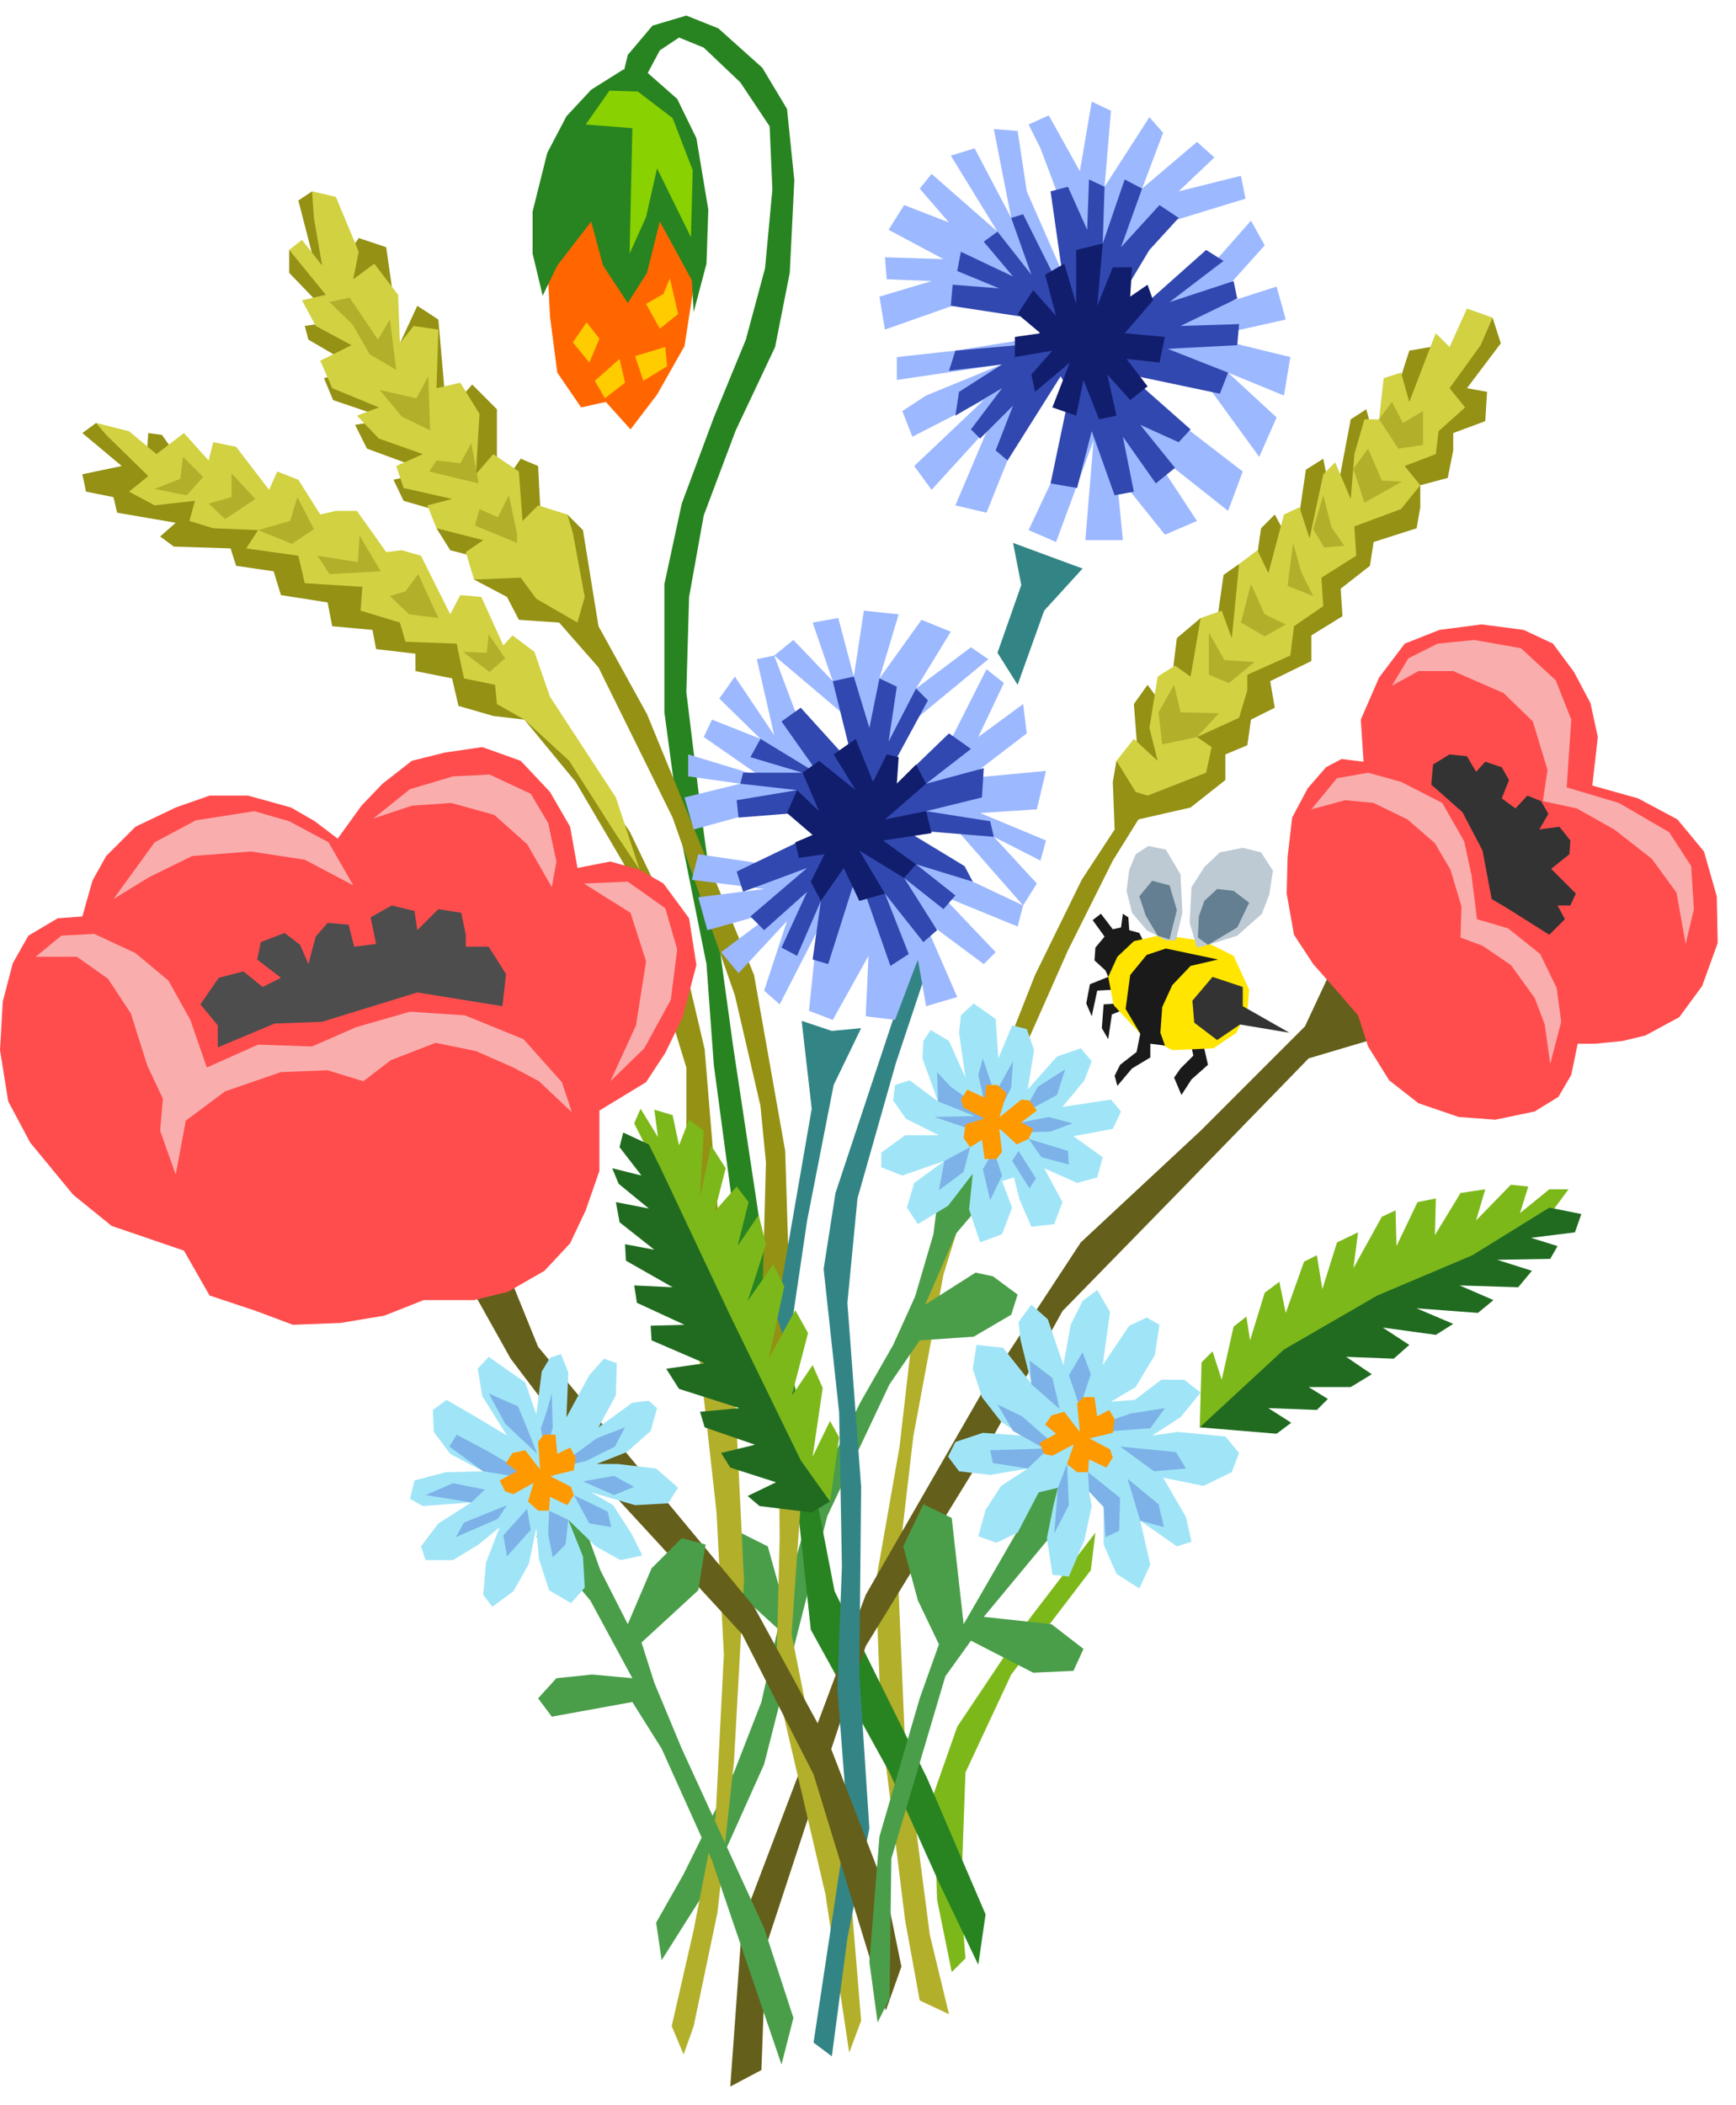 <svg xmlns="http://www.w3.org/2000/svg" width="300.515" height="364.198" fill-rule="evenodd" stroke-linecap="round" preserveAspectRatio="none" viewBox="0 0 1897 2299"><style>.pen1{stroke:none}.brush1{fill:#288421}.brush2{fill:#949114}.brush3{fill:#338585}.brush4{fill:#b2af2b}.brush5{fill:#4a9e4a}.brush6{fill:#7db81a}.brush7{fill:#645f1a}.brush8{fill:#9cb8ff}.brush10{fill:#ff4d4d}.brush11{fill:#faadad}.brush12{fill:#333}.brush17{fill:#216b21}.brush18{fill:#1a1a1a}.brush25{fill:#7db2e8}.brush26{fill:#f90}</style><path d="m673 114 13-54 27-32 37-11 35 14 48 43 27 45 8 78-5 101-16 81-43 91-35 93-16 89-3 104 16 131 35 255 53 351-31-8-43-322-8-110-27-134-19-141V638l19-88 35-94 35-85 21-78 8-86-3-69-32-48-40-38-27-11-21 14-24 45-24 14z" class="pen1 brush1"/><path d="m869 1608-11-351-34-192-117-285-53-96-17-105-17-17-28 24-4-77-19-8-26 38v-92l-27-27-28 32-9-103-23-15-19 41-15-105-30-10-19 28-13-62-19-17-15 10 15 58-25-4v25l51 53-34 5 4 15 55 32-38 10 10 24 62 21-38 6 13 26 68 25-39 9 11 23 62 18-26 12 15 24 39 10-13 22 36 19 13 25 44 3 43 49 81 164 68 194 28 121 6 62-7 259 39 79z" class="pen1 brush2"/><path d="m790 1390-20-244-31-132-51-106-66-94-27-34-30-47-122-87-110-75-92-43-36-13-28-40-15-2-2 30-55-41-15 11 43 36-43 9 4 19 30 6 4 17 64 11-17 15 15 11 62 2 6 19 41 6 8 26 51 8 5 26 44 4 4 21 43 5v19l40 8 7 30 38 11 34 4 56 68 53 90 68 222v167l40 57z" class="pen1 brush2"/><path d="m876 1115 11 96-39 225 13 39 21-142 29-148 30-62-32 3-33-11z" class="pen1 brush3"/><path d="m1045 1347-27 19-20 83-15 131-26 148 6 158 26 211 16 88 32 15-21-87-27-208-8-190 17-146 33-177 14-45z" class="pen1 brush4"/><path d="m717 2100 6 41 55-87 57-127 69-271 68-144 33-48 59-4 41-24 7-22-27-20-19-4-55 35 34-78 73-86-63-33-29 72-6 48-20 68-24 53-36 63-51 103-33 115-17-61-44-22-4 33 15 39 44 40-18 80-30 77-55 111-30 53z" class="pen1 brush5"/><path d="m1192 1715-87 114-50 107-5 139 5 64-15 15-16-79-4-115 26-74 79-118 72-94-5 41z" class="pen1 brush6"/><path d="m861 1475 51 263 101 204 64 149-8 55-43-90-54-120-86-156-20-186-5-119z" class="pen1 brush1"/><path d="m1491 982-65 139-114 114-131 122-109 166-126 219-70 187-65 171-13 179 34-18 5-135 43-131 66-197 126-205 89-161 129-132 140-144 118-35-57-139z" class="pen1 brush7"/><path d="m850 1469 2 211-4 158 54 231 26 173 13-35-10-121-38-161-28-140 15-214-30-102zm-98-96 31 279 8 155-9 177-24 124-24 105 13 31 11-31 26-124 18-164 11-199-12-246-49-107z" class="pen1 brush4"/><path d="m985 1086-72 217-13 83 17 157 3 168-5 133 11 142-37 245 20 15 17-129 24-120-11-168 2-205-15-201 11-114 42-148 32-96-8-17-18 38z" class="pen1 brush3"/><path d="m497 1375 61 109 113 149 140 152 78 153 79 258 17-48-17-83-61-158-83-152-127-153-109-131-39-96h-52z" class="pen1 brush7"/><path d="m1173 258-36-96-13-26 22-10 34 61 13-76 21 10-7 83 49-76 15 17-23 61 60-51 19 17-39 37 68-17 5 25-85 26-77 91-26-76zm3 74-54-123-10-66-26-2 19 97-40-76-26 8 51 83-72-63-13 16 32 37-49-19-17 27 60 32-64-2 2 24 49 2-57 17 6 36 102-36 107 8zm-26 34-106 17-64 7v25l115-17-83 34-26 17 11 28 78-40-76 72 19 26 62-68-36 85 34 8 53-132 49-38-30-24zm30 71-32 91-24 51 30 13 41-111-9 109h41l-7-72 53 66 35-15-52-79 86 68 16-43-104-80-40-50-34 52zm66-54 74 39 56 77 19-43-53-49 61 25 7-42-90-22 85-19-10-36-75 24 62-69-15-27-45 51-81 66 5 25zM971 810l109-90-19-13-60 45 38-62-32-13-46 64 21-70-38-4-11 72-17-64-28 5 22 64-43-45-21 17 85 72 23 66 17-44zm-76 36-49-130-19 4 19 83-43-64-17 24 45 44-53-21-9 19 62 43-79-24v24l57 8-61 15 10 35 109-30 40 15-12-45zm85 10 55-40 43-85 19 15-28 59 49-36 4 32-64 49 85-8-10 42-62 4 72 30-6 22-51-26 47 51-15 24-79-90-87-4 28-39zm8 75 75 32 55 26-6 23-83-34 59 62-13 13-66-49 37 85-34 10-9-51-25 66-32-4 4-87-11-94 49 2z" class="pen1 brush8"/><path d="m955 942 8 77-53 95-26-10 9-87-41 80-17-15 25-76-53 57-19-23 60-45-75 21-10-36 72-9-79-10 7-28 74 11 68-28 50 26z" class="pen1 brush8"/><path d="m726 217 37 64-15 97-30 53-29 38-27-30-27 6-26-38-8-61-4-81 61-63 31 94 37-79z" class="pen1" style="fill:#f60"/><path d="m1490 832-3-46 20-46 28-37 38-15 46-6 46 6 32 15 23 31 18 34 8 37-6 53 50 14 43 23 29 35 14 49 1 51-17 47-25 34-37 20-25 6-30 3h-19l-7 34-14 24-26 16-43 9-40-3-44-15-32-25-23-37-11-34-26-30-23-26-21-32-8-45 1-40 5-43 17-32 20-23 17-9 24 3z" class="pen1 brush10"/><path d="m1521 749 18-30 32-16 40-4 51 9 38 35 17 43-5 74 57 17 55 32 24 37 3 47-9 38-10-56-27-37-41-32-41-23-37-8 5-34-16-53-32-31-55-24h-38l-29 16z" class="pen1 brush11"/><path d="m1564 857 2-22 18-11 19 2 10 17 10-11 18 6 8 14-8 20 15 11 13-14 15 6 8 14-10 17 22-3 12 15-1 15-20 16 15 15 12 12-6 13h-14l8 15-17 17-46-29-17-10-10-53-22-42-34-30z" class="pen1 brush12"/><path d="m1433 884 28-34 34-6 36 10 45 23 24 42 8 37 6 48 34 10 35 28 18 37 5 37-12 46-6-43-11-29-26-36-31-21-24-9 1-34-12-40-17-29-30-26-37-18-31-3-37 10z" class="pen1 brush11"/><path d="m655 1213 51-31 21-32 19-39 15-57-8-51-28-38-26-15-32-9-36 7-8-45-22-38-32-34-42-15-41 6-36 9-32 25-23 24-26 36-25-19-26-15-47-13h-42l-37 13-44 21-32 32-15 27-11 39-27 2-32 19-17 30-11 42-3 53 9 56 24 45 47 57 42 34 79 27 28 49 51 17 40 15 52-2 48-8 43-17h55l37-9 40-23 28-30 17-36 15-43v-66z" class="pen1 brush10"/><path d="m124 982 45-62 45-24 64-10 38 11 43 23 27 47-53-28-59-9-64 5-47 23-39 24zm284-88 40-32 47-14 40-2 45 21 19 32 9 42-5 28-27-47-36-32-47-13-43 3-42 14zm230 71 48-2 41 29 13 45-7 55-29 53-37 36 28-61 11-70-17-53-51-32z" class="pen1 brush11"/><path d="m238 1120-19-23 20-29 27-7 21 17 20-10-26-20 4-19 26-10 17 13 9 21 8-30 13-15 23 2 6 24 24-3-6-29 23-13 25 6 3 21 23-23 25 4 5 24v13h25l19 30-4 35-93-15-104 32-52 2-62 26v-24z" class="pen1" style="fill:#4d4d4d"/><path d="m614 1182-42-47-64-26-60-4-59 17-48 21-59-2-56 25-18-52-24-43-36-30-45-21-36 2-28 23h45l34 24 25 38 18 57 17 36-3 35 17 48 11-59 43-32 61-21 51-2 39 12 30-23 49-19 44 9 41 18 28 15 36 34-11-33z" class="pen1 brush11"/><path d="m598 167-16 64v46l11 46 16-33 37-48 13 48 27 41 21-33 14-56 35 64 2 35 14-53 2-59-13-78-21-43-33-29-26-3-35 22-27 29-21 40z" class="pen1 brush1"/><path d="m1223 328 33-55 32-35-21-14-42 46 23-64-19-10-24 70 2-62-17-8-2 55-21-47-19 5 17 119-47-94-13 4 22 62-37-47-15 11 32 38-57-27-4 21 46 19-51-4-2 23 98 15-2 26-91 8-7 22 58-7-47 30-4 26 51-30-34 45 10 10 36-36-19 49 13 11 58-92 10 17-21 100 29 5 16-62 25 70 21-4-12-60 36 51 21-17-38-47 42 19 13-14-68-60 100 21 9-23-66-26 76-4 2-23-64 2 62-30-4-19-70 23 59-45-19-12-81 72-14-17zM969 848l45-83-13-13-30 58 9-60-19-9-11 54-17-56-23 5 23 93-58-64-21 15 41 58-64-39-11 20 57 17h-65l-3 12 62 7-66 11 2 19 88-7-7 26-83 40 7 22 70-26-62 53 15 15 47-42-28 61 17 9 26-60-9 64 17 5 32-101 36 103 20-13-26-66 42 53 15-13-36-57 43 34 13-15-43-34 62 19-9-17-66-40 98 8-4-17-70-11 61-15 2-32-63 17 49-38-24-17-57 55-11-8z" class="pen1" style="fill:#3148b0"/><path d="m1229 364 31-36-6-17-19 13 2-32h-21l-17 42 6-68-29 7v59l-13-44-21 12 12 45-25-28-17 26 25 21-28 4v22l41-7-23 26 4 19 38-32-19 49 26 9 8-39 17 43 19-4-10-45 25 28 19-15-23-30 36 4 6-28-44-4zM935 863l-24-39 24-17 19 47 15-30 13 3-2 29 21-21 11 21-45 39 45-9 6 24-53 8 36 26-13 15-49-30 28 47-28 8-17-36-25 36-11-21 15-30-28 4-4-17 19-8-28-24 11-25 24 23-18-42 18-13 40 32z" class="pen1" style="fill:#111e6d"/><path d="m1244 895 57-13 38-30v-28l24-10 4-28 26-13-5-29 45-22v-28l34-21-2-30 32-25 4-26 47-15 4-23v-24l30-8 6-30v-19l35-13 2-32-22-4 37-49-9-28-28 4-36 54-4-26-23 4-35 109-12-45-17 11-19 100-11-57-19 12-13 88-21-39-15 15-13 90-11-51-17 12-13 92-12-45-26 22-10 81-22-30-15 21 5 64-24-2-4 23 2 52-36 55-51 104-26 66 15 13 47-106 49-98 28-45z" class="pen1 brush2"/><path d="m1254 869 64-25 6-28-16-11 46-21 9-30v-17l47-21 4-32 32-22-2-31 38-24-2-32 51-19 21-26-17-21 34-13 3-25 29-26-17-21 34-47 13-30-28-10-19 42-15-15-6 15-23 60-9-32-19 6-5 45h-16l-11 38-4 49-17-40-13 13-15 70-11-34-17 8-17 64-12-25-20 15-8 81-11-30-23 8-11 64-17-12-19 12-9 56 9 36-26-24-19 24 21 34 13 4zM639 652l-13-70-6-20-32-10-17 17-4-54-28-19-19 22 4-66-21-34-26 6 2-64-27-4-15 19-2-53-26-34-23 17 6-30-25-60-26-6 2 29 9 52-22-28-14 11 40 49-26 6 15 28 39 21-34 17 13 30 51 21-24 9 24 25 48 17-29 13 8 24 53 12-27 7 10 25 51 13-19 13 9 30 51-2 17 23 45 26 8-28zm60 298-26-79-72-110-17-49-24-18-10 11-24-53-23-2-11 21-32-64-21-6-17 2-32-45h-23l-17 4-24-38-23-9-9 20-36-47-25-5-5 20-27-30-30 23-30-25-36-9 11 13 46 45-21 17 28 15 44-5-6 22 26 8 49 2-13 20 57 8 7 30 63 4-2 26 43 13 6 21 56 2 8 38 34 7 2 21 30 17 49 45 49 77 28 42z" class="pen1" style="fill:#d1d142"/><path d="m907 1640 10-70-10-18-19 39 11-75-11-25-23 34 18-69-14-25-29 53 17-79-12-24-28 40 20-62-8-32-23 34 12-48-13-17-24 27 12-47-16-25-12 57 4-73-16-12-11 28-7-33-20-6 4 30-19-31-7 16 34 67 71 155 67 142 33 53 9-4z" class="pen1 brush6"/><path d="m721 1274-12-24-28-13-4 16 24 31-32-8 7 17 33 27-36-7 4 22 38 30-32-6 1 18 51 29-42-2 3 19 52 24-37 1 1 16 58 25-42 6 14 22 66 21-43 4 5 17 55 19-37 9 10 16 50 16-31 15 13 11 57 7 20-12-32-45-78-160-76-161z" class="pen1 brush17"/><path d="m1311 1559 2-71 12-12 10 31 13-58 14-11 4 26 16-52 16-12 7 34 20-56 14-7 6 37 16-51 23-11-5 39 31-56 15-7 1 39 23-48 20-4-1 40 28-46 27-4-10 34 38-39 19 2-9 29 32-26h21l-20 27-64 39-116 52-89 53-79 61-35 28z" class="pen1 brush6"/><path d="m1311 1559 84 7 16-12-25-16 53 2 12-12-21-13h46l23-14-28-19 52 2 17-15-29-19 58 8 19-12-40-17 67 5 17-14-37-16 64 2 15-18-38-12 58-1 8-14-29-9 48-6 7-20-35-7-84 52-104 44-102 59-92 85z" class="pen1 brush17"/><path d="m1107 593 76 28-42 46-29 81-22-35 26-74-9-46z" class="pen1 brush3"/><path d="m1300 1134 4 19-14 14-7 10 8 19 11-17 18-16-5-22-15-7zm-70-32-15 6-4 27-7-12 2-26 18-1 6 6zm-13-21-18 1-6 28-6-14 4-21 20-8-3-7-12-11 1-14 10-12-13-18 9-7 13 17 9-2 2-15 6 4 1 14 11 3 6 12-22 18-12 32z" class="pen1 brush18"/><path d="m1365 1081-17-37-32-16-46-7-31 7-18 17-10 22 6 31 29 31 35 18 45-2 25-17 12-24 2-23z" class="pen1" style="fill:#ffe500"/><path d="m1331 1048-30 7-20 21-11 24-2 28 5 14-16-2v15l-20 12-16 19-3-11 6-12 18-14 4-20-16-27 5-37 18-22 21-7 57 12z" class="pen1 brush18"/><path d="m1320 1032 32-10 27-24 8-21 4-26-13-20-20-5-25 5-17 16-14 22-2 39 8 27 12-3zm-35-5 7-30-2-42-16-27-19-4-14 9-7 17-3 23 6 24 16 19 21 11h11z" class="pen1" style="fill:#bdcad4"/><path d="m1320 1032 32-19 13-27-17-13-18-2-14 13-6 17-1 23 11 8zm-42-6 8-32-8-27-19-5-14 17 7 21 13 22 13 4z" class="pen1" style="fill:#637f91"/><path d="m586 1678 59 70 46 85-44-4-39 4-20 22 15 20 88-16 32 51 55 122 76 223 13-51-32-98-90-196-30-72-14-44 62-57 8-50-26-7-33 33-26 61-30-59-26-72-44 35zm611-59-122 147 74 8 35 27-11 24-44 2-68-35-28 39-59 199-2 153-13 26-9-66 11-137 44-151 21-59-23-48-16-59 22-46 31 15 13 116 67-116 16-82 61 43z" class="pen1 brush5"/><path d="m1214 1531 27-16 21-35 5-33-14-8-19 9-29 43 8-58-14-24-16 12-13 26-8 44-17-50-18-16-14 19 2 19 12 48-31-39-29-3-4 26 10 31 21 27 23 15-43-3-30 10-8 16 12 16 34 4 41-7-29 19-17 26-8 29 20 7 23-11 23-44 21-5-5 20-7 35 6 40 18 2 17-40 8-37-3-16 16 17v41l14 32 25 16 12-26-11-48 40 28 16-5-6-27-25-43 44 9 31-15 8-21-15-18-52-5-28 4 31-20 22-27-18-14h-25l-29 22-26 2zm-562 68 33-13 26-23 7-25-9-8-18 2-37 27 19-35 1-35-14-5-16 18-25 46 2-49-8-20-12 4-9 15-6 47-12-35-40-28-12 13 5 30 27 43-35-21-31-18-15 11 1 24 18 24 36 19-41 1-34 9-5 20 14 8 53-4-36 23-19 25 5 15h30l28-17 23-19-15 39-3 35 10 13 23-17 17-30 8-39 3 34 11 34 24 14 15-17-2-34-16-40 30 29 27 15 24-5-12-24-20-31-24-14 48 14 36-2 11-17-24-21-42-5h-23zm456-313 6 24 13 30 25-3 9-24-20-37 36 16 22-6 6-22-32-23 43-8 9-19-11-13-53 8 24-29 8-21-12-14-26 9-32 36 7-43-8-23-16-4-15 36-3-43-24-17-14 13-2 19 7 49-18-40-20-12-8 12-1 19 17 47-31-23-16 5-2 17 14 20 36 18h-37l-26 19v16l23 9 46-16-33 24-8 27 12 18 33-20 27-35-4 39 12 36 24-9 11-29-11-29 13-4z" class="pen1" style="fill:#a0e5f7"/><path d="m697 100 38 29 22 57-2 73-37-75-12 53-18 40 3-137-51-4 26-37 31 1z" class="pen1" style="fill:#89d100"/><path d="m360 330 22-5 31 46 13-22 7 55-29-17-19-33-25-24zm95 105 13-24 2 59-31-15-24-29 40 9zm68 93-8-44-12 22-26-3-8 12 54 13zm42 55-9-42-12 24-20-9-5 18 46 19v-10zm-86 92-22-48-14 19-17 5 21 20 32 4zm-63-51-23-39-2 29-44-7 13 20 56-3zm-73-46-18-35-8 26-35 10 37 15 24-16zm-64-33-26-28v26l-25 7 18 17 33-22zm-57-24-22-22-3 24-28 11 35 7 18-20zm312 172 18 26-17 15-29-22 26 1 2-20zm749 55 7 30 42 1-24 26-38 8-4-35 17-30zm38-11v-46l17 30 33 2-28 23-22-9zm35-57 11-42 15 33 23 11-23 13-26-15zm51-40 6-47 9 32 13 26-28-11zm40-42 22-2-14-20-9-35-11 37 12 20zm44-49 41-23-22-1-15-35-16 22 12 37zm37-59 27-4v-37l-22 13-12-23-14 19 21 32z" class="pen1 brush4"/><path d="m732 304-7 17-19 11 15 27 20-16-9-39zm-5 75-33 10 9 27 26-16-2-21zm-101-5 15-22 14 18-11 26-18-22zm24 42 27-24 6 26-22 17-11-19z" class="pen1" style="fill:#fc0"/><path d="m1118 1216 37-20 9-28-30 19-16 29zm-28 2 15-30 2-29-20 36-13-39-5 18 9 41-39-28-15-16 1 32 40 16-44 1 50 17 19-19zm26 8 30-6 26 7-24 9-39 1 7-11zm8 18 43 13 1 15-30-8-14-20zm-11 13 19 30-7 11-19-30 7-11zm-27 0 9 27-13 27-8-34 12-20zm-26-4-7 27-27 20 6-32 28-15zm98 286-8-34-25-19 2 26 31 27zm22-2 12-36-9-24-15 25 12 35zm38 13 17-6 38-6-16 22-54 4 15-14zm6 30 61 6 11 18-35 3-37-27zm8 35 34 28 6 25-26-7-14-46zm-43-7 35 28-1 36-15 7-2-33-16-17-1-21zm-23-9 2 45-16 31 4-50 10-26zm-20-17-23 22-38-6-3-14 64-2z" class="pen1 brush25"/><path d="m1150 1576-33-29-27-13 17 29 41 23 2-10zm-510 20 32-16 11-21-31 12-44 32 32-7zm-44-6 8-31-1-37-7 24-5 14 5 30zm-9-2-11-28-10-24-32-14 18 33 35 33zm-25 14-31-18-32-17-8 13 37 27 43 7-9-12zm-32 25-35-7-30 13 50 8 15-14zm24 17-47 19-9 16 46-20 10-15zm22 4-26 29 4 23 26-29-4-23zm24 2 21 10-3 27-14 14-5-25 1-26zm27-17 37 18 4 17-24-4-17-31zm10-15 34-6 22 12-22 9-34-15z" class="pen1 brush25"/><path d="m1176 1559-13-17-14 4-7 10 12 10-18 10 5 12 9 2 36-19-10-12z" class="pen1 brush26"/><path d="m1195 1570 21-5 2-15-6-10-13 7-3-21h-12l-7 7 4 41 14-4z" class="pen1 brush26"/><path d="m1173 1579-7 20 11 9h12l1-14 19 9 7-11-3-9-36-19-4 15zm-586 22-13-17-14 3-7 11 12 9-19 10 6 12 9 3 36-20-10-11z" class="pen1 brush26"/><path d="m606 1611 21-5 2-14-6-11-14 7-2-21h-13l-6 8 3 41 15-5z" class="pen1 brush26"/><path d="m583 1620-6 20 11 10h12l1-15 19 9 7-11-3-9-37-19-4 15zm511-406 6-20-10-9h-12l-2 14-19-9-7 11 3 9 37 19 4-15z" class="pen1 brush26"/><path d="m1096 1236 15 14 13-6 5-11-13-7 17-13-8-11-9-1-32 26 12 9z" class="pen1 brush26"/><path d="m1075 1222-20 6-2 15 7 10 13-8 3 21h13l6-8-5-40-15 4z" class="pen1 brush26"/><path d="m1325 1067 33 11v21l51 29-54-9-25 17-25-19-2-24 22-26z" class="pen1 brush12"/></svg>
